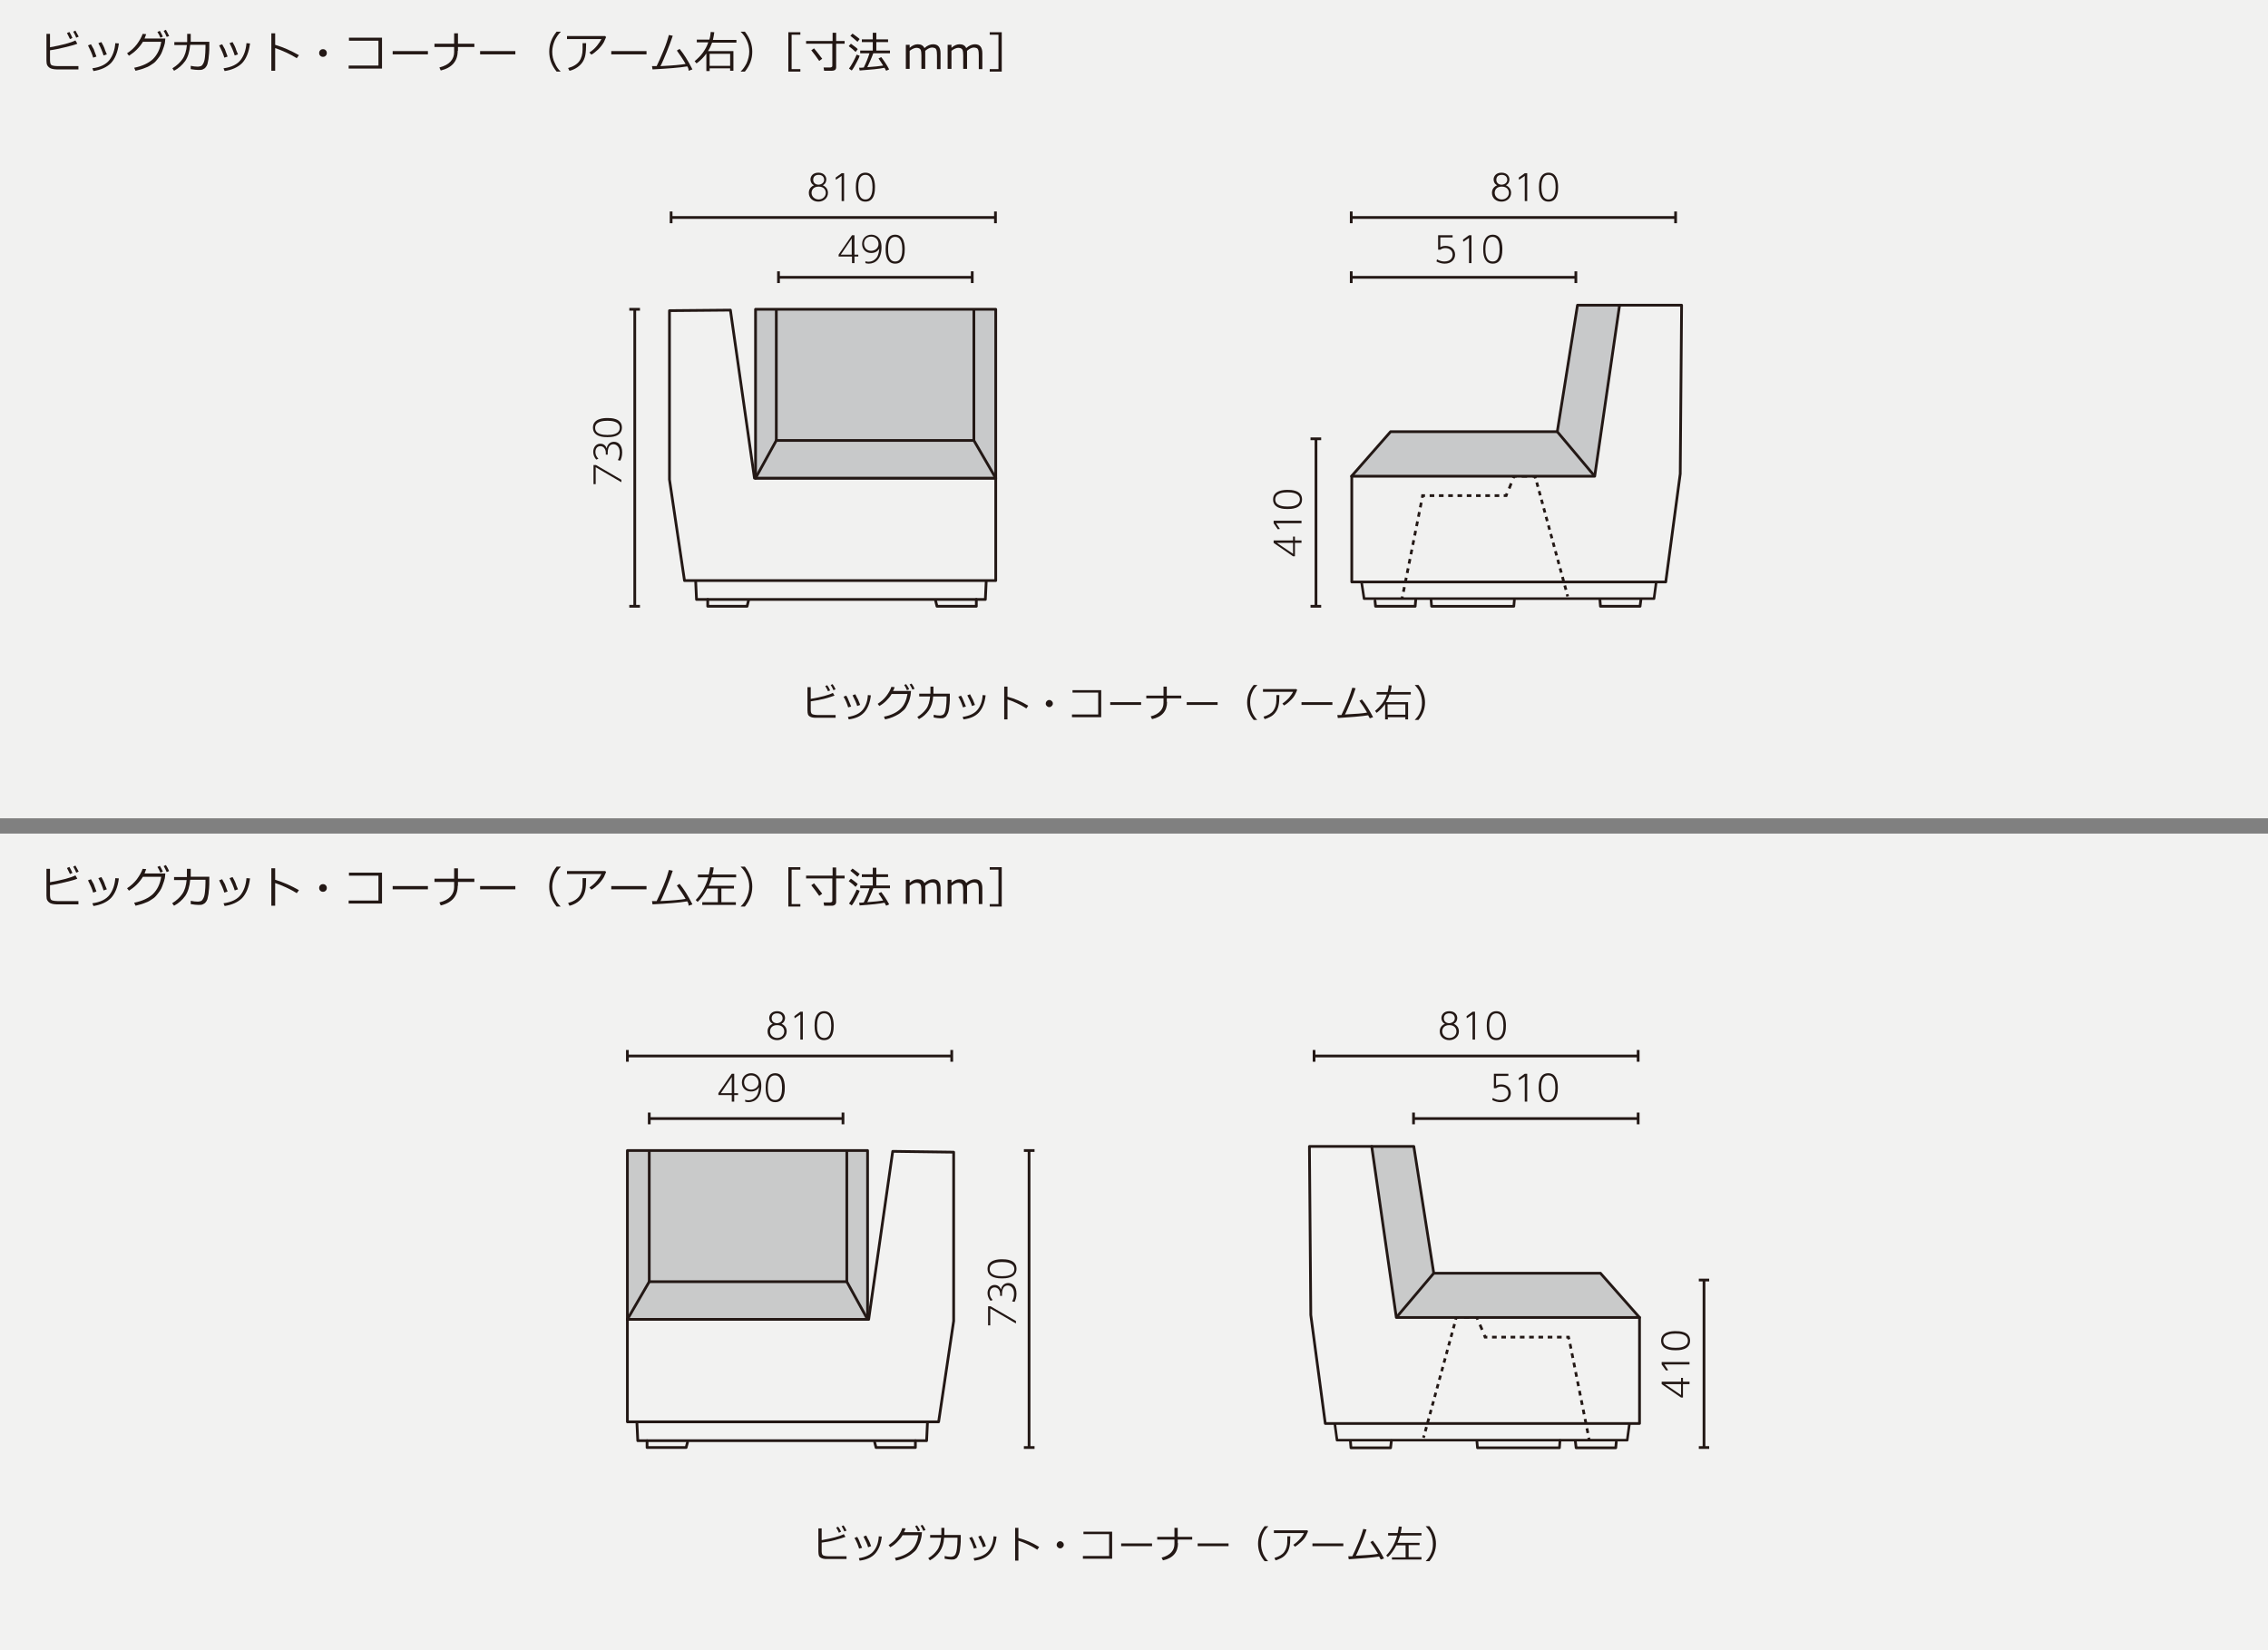 <?xml version="1.0" encoding="utf-8"?>
<!-- Generator: Adobe Illustrator 24.3.0, SVG Export Plug-In . SVG Version: 6.00 Build 0)  -->
<svg version="1.1" id="レイヤー_1" xmlns="http://www.w3.org/2000/svg" xmlns:xlink="http://www.w3.org/1999/xlink" x="0px"
	 y="0px" viewBox="0 0 830 604" style="enable-background:new 0 0 830 604;" xml:space="preserve">
<rect x="0" y="0" width="830" height="604" fill="#808080" stroke="none"/>
<style type="text/css">
	.st0{fill:#F1F1F0;}
	.st1{fill:#231815;}
	.st2{fill:#221613;}
	.st3{fill:none;stroke:#231815;}
	.st4{fill:none;stroke:#231815;stroke-linecap:round;stroke-linejoin:round;stroke-miterlimit:10;}
	.st5{fill:#C8C9CA;}
	.st6{fill:none;stroke:#231815;stroke-width:0.936;stroke-linecap:round;stroke-linejoin:round;stroke-miterlimit:10;}
	.st7{fill:none;stroke:#231815;stroke-width:0.97;stroke-linecap:round;stroke-linejoin:round;stroke-miterlimit:10;}
	.st8{fill:none;stroke:#231815;stroke-miterlimit:10;}
	.st9{fill:none;stroke:#231815;stroke-miterlimit:10;stroke-dasharray:1.751,1.751;}
	.st10{fill:none;stroke:#231815;stroke-miterlimit:10;stroke-dasharray:1.698,1.698;}
	.st11{fill:none;stroke:#231815;stroke-miterlimit:10;stroke-dasharray:2.019,2.019;}
	.st12{fill:none;stroke:#231815;stroke-miterlimit:10;stroke-dasharray:1.965,1.965;}
	.st13{fill:none;stroke:#231815;stroke-miterlimit:10;stroke-dasharray:1.628,1.628;}
	.st14{fill:#C8C9CA;stroke:#231815;stroke-linecap:round;stroke-linejoin:round;stroke-miterlimit:10;}
	.st15{fill:#F2F2F1;}
	.st16{fill:#C9CACA;}
	.st17{fill:#C9CACA;stroke:#231815;stroke-linecap:round;stroke-linejoin:round;stroke-miterlimit:10;}
</style>
<g>
	<rect x="-1" y="-0.5" class="st0" width="832" height="300"/>
	<g>
		<g>
			<path class="st1" d="M28.7,25.4h-8c-0.6,0-1.1-0.1-1.6-0.2s-0.8-0.3-1.1-0.5c-0.3-0.2-0.5-0.5-0.7-0.8C17.1,23.5,17,23,17,22.2
				v-9.8h1.3v4.9c4.4-0.8,7.5-1.6,9.3-2.5l0.7,1.2c-0.9,0.4-2.4,0.8-4.5,1.3c-2.1,0.5-3.9,0.9-5.5,1.1v3.7c0,0.6,0.1,1,0.2,1.3
				c0.1,0.3,0.4,0.5,0.8,0.6c0.4,0.1,1,0.2,1.7,0.2h7.7V25.4z M26.5,13.9l-0.9,0.4c-0.4-0.9-0.8-1.6-1.1-2.2l0.9-0.4
				C25.8,12.4,26.2,13.1,26.5,13.9z M28.8,13.4l-0.9,0.4c-0.3-0.8-0.7-1.5-1.1-2.2l0.8-0.4C28,11.9,28.4,12.6,28.8,13.4z"/>
			<path class="st1" d="M35.3,20.7l-1.2,0.4c-0.4-1.4-1.1-2.9-1.9-4.5l1.1-0.4c0.4,0.8,0.8,1.4,1,1.8C34.4,18.4,34.8,19.3,35.3,20.7
				z M43.5,15.9c-0.4,3.2-1.4,5.6-2.9,7.2c-1.5,1.5-3.7,2.5-6.4,2.9l-0.4-1c3-0.4,5.1-1.5,6.3-3.1c1.2-1.6,1.9-3.6,2.1-6.1
				L43.5,15.9z M39.1,19.9l-1.2,0.4c-0.4-1.3-1-2.8-1.9-4.5l1.1-0.4c0.6,1.1,1,1.8,1.1,2.2C38.3,18,38.6,18.8,39.1,19.9z"/>
			<path class="st1" d="M53.5,12.5c-0.2,0.5-0.4,1-0.6,1.6h7.6l-0.1,1.1c0,0.3-0.1,0.9-0.4,1.8c-0.2,0.6-0.4,1.2-0.6,1.7
				c-0.2,0.6-0.5,1.2-0.9,1.8c-0.4,0.6-0.9,1.2-1.4,1.8c-0.5,0.6-1.2,1.1-1.9,1.5c-0.7,0.5-1.6,0.9-2.5,1.2c-1,0.4-2,0.6-3.1,0.9
				l-0.5-1.1c3-0.6,5.3-1.7,6.9-3.2c1.6-1.6,2.6-3.7,3-6.3h-6.7c-0.6,1-1.4,2-2.3,2.9c-0.9,0.9-1.9,1.6-2.8,2.2l-0.7-0.9
				c1.4-0.9,2.6-2,3.6-3.3c1-1.4,1.7-2.6,2.1-3.8L53.5,12.5z M59.6,13.4l-0.9,0.4c-0.3-0.8-0.7-1.5-1.1-2.1l0.9-0.4
				C58.9,12,59.3,12.7,59.6,13.4z M61.9,13.2L61,13.5c-0.3-0.8-0.7-1.5-1.1-2.2l0.8-0.4C61.1,11.6,61.5,12.3,61.9,13.2z"/>
			<path class="st1" d="M69.8,12.3v3h6.8v0.6c0,1.8,0,3-0.1,3.7c-0.1,0.6-0.1,1.3-0.2,2c-0.1,0.7-0.3,1.3-0.4,1.9
				c-0.2,0.5-0.4,0.9-0.7,1.2c-0.2,0.3-0.6,0.5-1,0.7c-0.4,0.2-0.9,0.2-1.6,0.2c-0.7,0-1.7-0.1-2.8-0.3l0-1.2
				c0.9,0.2,1.8,0.3,2.6,0.3c0.4,0,0.7-0.1,1.1-0.2c0.3-0.1,0.6-0.4,0.9-1c0.3-0.5,0.5-1.3,0.6-2.3c0.1-1,0.2-2.2,0.2-3.5l0-1h-5.6
				c-0.2,2.4-0.8,4.4-1.8,5.9c-1.1,1.5-2.4,2.7-4.1,3.6L63.1,25c1.6-1,2.8-2.1,3.7-3.4c0.9-1.3,1.4-3,1.6-5.1h-4.6v-1.1h4.7v-3H69.8
				z"/>
			<path class="st1" d="M83.3,20.7l-1.2,0.4c-0.4-1.4-1.1-2.9-1.9-4.5l1.1-0.4c0.4,0.8,0.8,1.4,1,1.8C82.4,18.4,82.8,19.3,83.3,20.7
				z M91.5,15.9c-0.4,3.2-1.4,5.6-2.9,7.2c-1.5,1.5-3.7,2.5-6.4,2.9l-0.4-1c3-0.4,5.1-1.5,6.3-3.1c1.2-1.6,1.9-3.6,2.1-6.1
				L91.5,15.9z M87.1,19.9l-1.2,0.4c-0.4-1.3-1-2.8-1.9-4.5l1.1-0.4c0.6,1.1,1,1.8,1.1,2.2C86.3,18,86.6,18.8,87.1,19.9z"/>
			<path class="st1" d="M109.4,20.2l-0.8,1.1c-1.1-0.7-2.4-1.4-3.9-2.1c-1.5-0.7-2.8-1.2-4-1.6v8.3h-1.4V12.2h1.4v4.2
				C103.7,17.3,106.6,18.6,109.4,20.2z"/>
			<path class="st1" d="M116.8,19.4c0-0.4,0.1-0.7,0.4-1s0.6-0.4,1-0.4c0.4,0,0.7,0.1,1,0.4s0.4,0.6,0.4,1c0,0.4-0.1,0.7-0.4,1
				s-0.6,0.4-1,0.4c-0.4,0-0.7-0.1-1-0.4S116.8,19.8,116.8,19.4z"/>
			<path class="st1" d="M139.9,25.1h-12.3V24h10.9v-9.1h-10.8v-1.1h12.1V25.1z"/>
			<path class="st1" d="M156.6,19.9h-12.9v-1.2h12.9V19.9z"/>
			<path class="st1" d="M167.5,18.6c0,3.8-2.1,6.2-6.2,7.2l-0.5-1.1c1.9-0.5,3.2-1.2,4.1-2.2c0.9-1,1.3-2.2,1.3-3.4v-1.9h-7.2v-1.2
				h7.2v-3.8h1.4v3.8h6v1.2h-6V18.6z"/>
			<path class="st1" d="M188.6,19.9h-12.9v-1.2h12.9V19.9z"/>
			<path class="st1" d="M205.2,26.2h-1.5c-1.8-2.2-2.7-4.6-2.7-7.3c0-2.7,0.9-5.1,2.7-7.3h1.5v0.1c-0.9,0.8-1.5,1.8-2.1,2.9
				c-0.6,1.4-1,2.8-1,4.3c0,1.5,0.3,3,1,4.3C203.6,24.4,204.3,25.4,205.2,26.2L205.2,26.2z"/>
			<path class="st1" d="M221.8,13.6c-0.1,0.3-0.4,0.9-0.8,1.8c-0.5,0.9-1.2,1.8-2.1,2.7c-1,0.9-1.8,1.6-2.5,1.9l-0.7-0.8
				c1.1-0.7,2-1.5,2.8-2.5c0.8-1,1.3-1.8,1.6-2.4h-12.6v-1.1h14L221.8,13.6z M214.5,15.8c0,1.9-0.1,3.3-0.3,4.4
				c-0.2,1-0.6,2-1.2,2.8c-0.6,0.8-1.4,1.5-2.3,2c-0.9,0.5-1.7,0.8-2.3,0.9l-0.5-1c1.9-0.5,3.3-1.4,4.1-2.5c0.8-1.1,1.2-2.6,1.2-4.4
				l0-2.2H214.5z"/>
			<path class="st1" d="M236.6,19.9h-12.9v-1.2h12.9V19.9z"/>
			<path class="st1" d="M251.5,24.3c-3,0.5-7.2,0.8-12.7,1.1l-0.2-1.2c0.5,0,1,0,1.7,0c0.7-1.4,1.5-3.2,2.5-5.6s1.6-4.3,2-5.8
				l1.4,0.3c-0.6,1.8-1.3,3.7-2.2,5.9c-0.9,2.1-1.6,3.9-2.3,5.2c4.5-0.2,7.6-0.5,9.2-0.8c-0.9-1.6-2-3.2-3.2-4.9l1-0.6
				c1.5,1.8,3.1,4.3,4.7,7.5l-1.4,0.5C252,25.2,251.8,24.7,251.5,24.3z"/>
			<path class="st1" d="M267.2,25h-7.5V26h-1.2v-6.4c-1,1.4-2.2,2.6-3.6,3.6l-0.7-0.8c1.2-1,2.2-2,3-3.1c0.8-1.1,1.5-2.3,2-3.8H255
				v-1h4.6c0.3-0.9,0.4-1.8,0.5-2.8l1.3,0.1c-0.1,0.9-0.3,1.9-0.5,2.8h8.6v1h-8.9c-0.4,1.1-0.9,2.2-1.5,3.1h9.3v7.2h-1.2V25z
				 M259.7,24.1h7.5v-4.4h-7.5V24.1z"/>
			<path class="st1" d="M275.3,18.9c0,2.7-0.9,5.1-2.7,7.3h-1.5v-0.1c0.9-0.8,1.5-1.8,2.1-2.9c0.6-1.4,1-2.8,1-4.3
				c0-1.5-0.3-2.9-1-4.3c-0.5-1.1-1.2-2.1-2.1-2.9v-0.1h1.5C274.4,13.9,275.3,16.3,275.3,18.9z"/>
			<path class="st2" d="M288.5,26.2V11.8h4.4v0.9h-3.2v12.6h3.2v0.9H288.5z"/>
			<path class="st2" d="M304.4,25.9h-2.8l-0.2-1.2h2.4c0.2,0,0.5-0.1,0.6-0.2c0.2-0.1,0.2-0.3,0.2-0.5V16H295v-1h9.7v-3h1.3v3h3.1v1
				H306v8.6c0,0.4-0.1,0.7-0.4,1C305.2,25.8,304.9,25.9,304.4,25.9z M299.8,22.3c-1-1.4-1.9-2.7-2.9-3.9l1-0.7
				c0.5,0.6,1.5,1.8,3,3.8L299.8,22.3z"/>
			<path class="st2" d="M313.1,19c-0.7-0.7-1.5-1.4-2.5-2.1l0.8-0.9c1.2,0.9,2.1,1.5,2.5,2L313.1,19z M311.7,25.8l-1-0.7
				c0.4-0.5,0.9-1.3,1.5-2.4c0.6-1.1,1-2,1.3-2.7l1.1,0.4c-0.2,0.7-0.6,1.5-1.2,2.6C312.8,24.1,312.3,25.1,311.7,25.8z M313.8,15.3
				c-1-0.9-1.8-1.6-2.6-2.2l0.8-0.8c1.2,0.9,2.1,1.5,2.6,2L313.8,15.3z M314.6,25.8l-0.2-1c0.5,0,1.1,0,1.7-0.1
				c0.8-1.6,1.5-3.3,2.1-5.2h-3.4v-1h4.6v-3.1h-4v-1h4V12h1.3v2.4h4.3v1h-4.3v3.1h5v1h-6.1c-0.7,1.9-1.5,3.6-2.2,5.1
				c2.7-0.2,4.6-0.4,5.8-0.6c-0.6-1-1.2-1.9-1.7-2.6l1-0.5c1,1.3,2,2.8,2.9,4.5l-1.1,0.5c-0.2-0.3-0.4-0.7-0.6-1.1
				C321.8,25.2,318.8,25.5,314.6,25.8z"/>
			<path class="st2" d="M342.9,25.1v-4.9c0-1-0.1-1.6-0.2-1.9s-0.3-0.6-0.6-0.7s-0.6-0.2-1-0.2c-0.7,0-1.6,0.4-2.5,1.2
				c0,0.3,0,0.6,0,1v5.6h-1.4v-4.9c0-1-0.1-1.6-0.2-1.9c-0.1-0.3-0.3-0.5-0.6-0.7c-0.3-0.1-0.6-0.2-1-0.2c-0.7,0-1.6,0.4-2.5,1.1
				v6.6h-1.4v-8.8h1.4v1.1c1-0.9,2-1.3,3-1.3c1.2,0,2,0.5,2.4,1.4c1.1-1,2.2-1.4,3.2-1.4c1.8,0,2.7,1.1,2.7,3.3v5.8H342.9z"/>
			<path class="st2" d="M358.2,25.1v-4.9c0-1-0.1-1.6-0.2-1.9s-0.3-0.6-0.6-0.7s-0.6-0.2-1-0.2c-0.7,0-1.6,0.4-2.5,1.2
				c0,0.3,0,0.6,0,1v5.6h-1.4v-4.9c0-1-0.1-1.6-0.2-1.9c-0.1-0.3-0.3-0.5-0.6-0.7c-0.3-0.1-0.6-0.2-1-0.2c-0.7,0-1.6,0.4-2.5,1.1
				v6.6h-1.4v-8.8h1.4v1.1c1-0.9,2-1.3,3-1.3c1.2,0,2,0.5,2.4,1.4c1.1-1,2.2-1.4,3.2-1.4c1.8,0,2.7,1.1,2.7,3.3v5.8H358.2z"/>
			<path class="st2" d="M366.5,26.2h-4.3v-0.9h3.2V12.7h-3.2v-0.9h4.4V26.2z"/>
		</g>
	</g>
	<g>
		<line class="st3" x1="483.5" y1="160.6" x2="479.6" y2="160.6"/>
		<line class="st3" x1="483.5" y1="221.9" x2="479.6" y2="221.9"/>
		<line class="st3" x1="481.6" y1="160.6" x2="481.6" y2="221.8"/>
	</g>
	<g>
		<line class="st3" x1="234.2" y1="113.2" x2="230.3" y2="113.2"/>
		<line class="st3" x1="234.2" y1="221.9" x2="230.3" y2="221.9"/>
		<line class="st3" x1="232.3" y1="113.1" x2="232.3" y2="221.6"/>
	</g>
	<g>
		<g>
			<path class="st1" d="M305.7,262.7h-7c-0.5,0-1,0-1.4-0.1s-0.7-0.2-1-0.4s-0.5-0.4-0.6-0.7s-0.2-0.8-0.2-1.5v-8.5h1.2v4.3
				c3.9-0.7,6.6-1.4,8.1-2.2l0.6,1c-0.8,0.3-2.1,0.7-3.9,1.2c-1.8,0.4-3.4,0.7-4.8,0.9v3.2c0,0.5,0.1,0.9,0.2,1.1s0.3,0.4,0.7,0.5
				s0.9,0.2,1.5,0.2h6.7V262.7z M303.8,252.7l-0.8,0.3c-0.3-0.8-0.7-1.4-1-1.9l0.7-0.3C303.2,251.4,303.5,252,303.8,252.7z
				 M305.8,252.3l-0.8,0.3c-0.3-0.7-0.6-1.3-1-1.9l0.7-0.3C305.1,251,305.5,251.6,305.8,252.3z"/>
			<path class="st1" d="M311.5,258.6l-1.1,0.3c-0.4-1.3-0.9-2.6-1.7-3.9l1-0.4c0.4,0.7,0.7,1.2,0.8,1.6
				C310.7,256.6,311,257.4,311.5,258.6z M318.7,254.5c-0.3,2.8-1.2,4.9-2.5,6.3s-3.2,2.2-5.6,2.5l-0.3-0.9c2.6-0.4,4.4-1.3,5.5-2.7
				s1.7-3.2,1.8-5.3L318.7,254.5z M314.8,258l-1.1,0.4c-0.3-1.1-0.9-2.4-1.7-3.9l1-0.4c0.5,1,0.8,1.6,1,1.9
				C314.1,256.3,314.4,257,314.8,258z"/>
			<path class="st1" d="M327.4,251.5c-0.1,0.4-0.3,0.9-0.6,1.4h6.6l-0.1,1c0,0.3-0.1,0.8-0.3,1.6c-0.1,0.5-0.3,1-0.5,1.5
				s-0.5,1-0.8,1.6s-0.7,1.1-1.2,1.5s-1,0.9-1.7,1.3s-1.4,0.8-2.2,1.1s-1.7,0.6-2.7,0.8l-0.4-1c2.6-0.5,4.6-1.5,6-2.8
				s2.2-3.2,2.6-5.5h-5.8c-0.5,0.9-1.2,1.7-2,2.5c-0.8,0.8-1.6,1.4-2.5,1.9l-0.6-0.8c1.2-0.8,2.3-1.7,3.2-2.9s1.5-2.3,1.8-3.3
				L327.4,251.5z M332.7,252.3l-0.8,0.3c-0.3-0.7-0.6-1.3-1-1.9l0.7-0.3C332.1,251.1,332.5,251.7,332.7,252.3z M334.7,252.1
				l-0.8,0.3c-0.3-0.7-0.6-1.3-1-1.9l0.7-0.3C334,250.7,334.4,251.4,334.7,252.1z"/>
			<path class="st1" d="M341.6,251.3v2.6h6v0.5c0,1.6,0,2.7-0.1,3.2s-0.1,1.2-0.2,1.8s-0.2,1.2-0.4,1.6s-0.4,0.8-0.6,1.1
				s-0.5,0.4-0.8,0.6s-0.8,0.2-1.4,0.2c-0.6,0-1.4-0.1-2.4-0.3l0-1c0.8,0.2,1.6,0.3,2.3,0.3c0.3,0,0.6-0.1,0.9-0.2s0.6-0.4,0.8-0.8
				s0.4-1.1,0.5-2s0.2-1.9,0.2-3.1l0-0.9h-4.9c-0.1,2.1-0.7,3.8-1.6,5.1s-2.1,2.4-3.6,3.2l-0.6-0.8c1.4-0.8,2.5-1.9,3.3-3
				s1.2-2.7,1.4-4.5h-4v-1h4.1v-2.6H341.6z"/>
			<path class="st1" d="M353.5,258.6l-1.1,0.3c-0.4-1.3-0.9-2.6-1.7-3.9l1-0.4c0.4,0.7,0.7,1.2,0.8,1.6
				C352.7,256.6,353,257.4,353.5,258.6z M360.7,254.5c-0.3,2.8-1.2,4.9-2.5,6.3s-3.2,2.2-5.6,2.5l-0.3-0.9c2.6-0.4,4.4-1.3,5.5-2.7
				s1.7-3.2,1.8-5.3L360.7,254.5z M356.8,258l-1.1,0.4c-0.3-1.1-0.9-2.4-1.7-3.9l1-0.4c0.5,1,0.8,1.6,1,1.9
				C356.1,256.3,356.4,257,356.8,258z"/>
			<path class="st1" d="M376.3,258.3l-0.7,1c-0.9-0.6-2.1-1.3-3.4-1.9s-2.5-1.1-3.5-1.4v7.3h-1.2v-12h1.2v3.7
				C371.4,255.7,373.9,256.8,376.3,258.3z"/>
			<path class="st1" d="M382.7,257.5c0-0.3,0.1-0.6,0.4-0.9s0.5-0.4,0.9-0.4s0.6,0.1,0.9,0.4s0.4,0.5,0.4,0.9s-0.1,0.6-0.4,0.9
				s-0.5,0.4-0.9,0.4s-0.6-0.1-0.9-0.4S382.7,257.9,382.7,257.5z"/>
			<path class="st1" d="M403,262.5h-10.7v-1h9.6v-8h-9.4v-0.9H403V262.5z"/>
			<path class="st1" d="M417.6,258h-11.3v-1h11.3V258z"/>
			<path class="st1" d="M427.1,256.9c0,3.3-1.8,5.5-5.5,6.3l-0.5-1c1.6-0.4,2.8-1.1,3.6-2s1.1-1.9,1.1-3v-1.6h-6.3v-1h6.3v-3.3h1.2
				v3.3h5.3v1h-5.3V256.9z"/>
			<path class="st1" d="M445.6,258h-11.3v-1h11.3V258z"/>
			<path class="st1" d="M460.1,263.5h-1.3c-1.6-1.9-2.4-4-2.4-6.4c0-2.3,0.8-4.4,2.4-6.4h1.3v0.1c-0.7,0.7-1.4,1.5-1.8,2.5
				c-0.6,1.2-0.8,2.4-0.8,3.8c0,1.3,0.3,2.6,0.8,3.8C458.8,261.9,459.4,262.8,460.1,263.5L460.1,263.5z"/>
			<path class="st1" d="M474.7,252.5c-0.1,0.3-0.3,0.8-0.7,1.6s-1,1.6-1.9,2.4c-0.8,0.8-1.6,1.4-2.2,1.7l-0.6-0.7
				c0.9-0.6,1.7-1.3,2.5-2.2c0.7-0.9,1.2-1.6,1.4-2.1h-11v-1h12.2L474.7,252.5z M468.2,254.4c0,1.6-0.1,2.9-0.3,3.8
				s-0.5,1.7-1.1,2.5s-1.2,1.3-2,1.7s-1.5,0.7-2,0.8l-0.4-0.9c1.7-0.5,2.9-1.2,3.6-2.2s1.1-2.3,1.1-3.8l0-1.9H468.2z"/>
			<path class="st1" d="M487.6,258h-11.3v-1h11.3V258z"/>
			<path class="st1" d="M500.7,261.8c-2.6,0.4-6.3,0.7-11.1,1l-0.2-1.1c0.4,0,0.9,0,1.5,0c0.6-1.2,1.3-2.8,2.2-4.9
				c0.8-2,1.4-3.7,1.8-5.1l1.2,0.2c-0.5,1.5-1.1,3.3-1.9,5.1c-0.8,1.9-1.4,3.4-2,4.5c4-0.2,6.7-0.4,8.1-0.7
				c-0.8-1.4-1.7-2.8-2.8-4.3l0.9-0.5c1.3,1.6,2.7,3.8,4.1,6.5l-1.2,0.4C501.1,262.6,500.9,262.2,500.7,261.8z"/>
			<path class="st1" d="M514.4,262.5h-6.5v0.8h-1v-5.6c-0.9,1.2-1.9,2.3-3.1,3.2l-0.6-0.7c1.1-0.9,1.9-1.8,2.6-2.7s1.3-2,1.7-3.3
				h-3.7v-0.9h4c0.2-0.8,0.4-1.6,0.4-2.5l1.1,0.1c-0.1,0.8-0.2,1.6-0.5,2.4h7.5v0.9h-7.8c-0.3,1-0.8,1.9-1.3,2.8h8.1v6.3h-1V262.5z
				 M507.8,261.6h6.5v-3.8h-6.5V261.6z"/>
			<path class="st1" d="M521.5,257.1c0,2.3-0.8,4.5-2.4,6.4h-1.3v-0.1c0.7-0.7,1.4-1.5,1.8-2.5c0.6-1.2,0.8-2.4,0.8-3.8
				c0-1.3-0.3-2.6-0.8-3.8c-0.5-1-1.1-1.8-1.8-2.5v-0.1h1.3C520.7,252.7,521.5,254.8,521.5,257.1z"/>
		</g>
	</g>
	<g>
		<g>
			<path class="st1" d="M217.2,170.2h0.9l9.3,5.4v0.9L218,171v6.2h-0.8V170.2z"/>
			<path class="st1" d="M226.1,168.4c0.5-0.8,0.7-1.8,0.7-2.8c0-2.2-1.3-3-2.3-3c-0.7,0-2.1,0.3-2.1,3.1v0.7h-0.7v-0.7
				c0-1.2-0.7-2.4-2-2.4c-1.3,0-1.8,1.1-1.8,2.1c0,1.4,0.8,2.2,1.1,2.5l-0.8,0.3c-0.7-0.8-1.1-1.8-1.1-2.8c0-1.5,0.9-3,2.6-3
				c0.6,0,1.8,0.2,2.3,1.7c0.4-1.9,1.7-2.4,2.7-2.4c1.4,0,3,1,3,3.9c0,1.4-0.4,2.4-0.7,3L226.1,168.4z"/>
			<path class="st1" d="M222.3,160c-1.1,0-5.3,0-5.3-3.5c0-3.4,4.1-3.5,5.3-3.5c1.2,0,5.3,0,5.3,3.5C227.6,160,223.4,160,222.3,160z
				 M222.3,154c-1.5,0-4.5,0.2-4.5,2.6c0,2.4,3,2.6,4.5,2.6c1.5,0,4.5-0.2,4.5-2.6C226.8,154.2,223.8,154,222.3,154z"/>
		</g>
	</g>
	<g>
		<g>
			<path class="st1" d="M476.3,198.7h-2.4v4.9h-0.7l-7.1-4.9v-0.9h7.1v-1.4h0.7v1.4h2.4V198.7z M473.2,202.7v-4h-5.9L473.2,202.7z"
				/>
			<path class="st1" d="M466.1,191.5v-0.9h10.2v0.9H467l1.4,2.1l-0.8,0.1L466.1,191.5z"/>
			<path class="st1" d="M471.2,186.3c-1.1,0-5.3,0-5.3-3.5c0-3.4,4.1-3.5,5.3-3.5c1.2,0,5.3,0,5.3,3.5
				C476.5,186.3,472.3,186.3,471.2,186.3z M471.2,180.2c-1.5,0-4.5,0.2-4.5,2.6c0,2.4,3,2.6,4.5,2.6c1.5,0,4.5-0.2,4.5-2.6
				C475.7,180.4,472.7,180.2,471.2,180.2z"/>
		</g>
	</g>
	<g>
		<g>
			<path class="st1" d="M531.6,86.9h-4.5v3.6c0.3-0.2,0.9-0.5,1.9-0.5c2.1,0,3.5,1.3,3.5,3.2c0,1.8-1.4,3.3-3.8,3.3
				c-1,0-2.1-0.3-3-0.8l0.2-0.8c1.2,0.8,2.4,0.8,2.7,0.8c2.1,0,3-1.2,3-2.5c0-1.5-1.1-2.4-2.7-2.4c-0.7,0-1.3,0.2-1.8,0.6h-0.8v-5.3
				h5.3V86.9z"/>
			<path class="st1" d="M537.6,86.1h0.9v10.2h-0.9v-9.2l-2.1,1.4l-0.1-0.8L537.6,86.1z"/>
			<path class="st1" d="M542.8,91.2c0-1.1,0-5.3,3.5-5.3c3.4,0,3.5,4.1,3.5,5.3c0,1.2,0,5.3-3.5,5.3
				C542.8,96.5,542.8,92.3,542.8,91.2z M548.8,91.2c0-1.5-0.2-4.5-2.6-4.5c-2.4,0-2.6,3-2.6,4.5c0,1.5,0.2,4.5,2.6,4.5
				C548.6,95.8,548.8,92.8,548.8,91.2z"/>
		</g>
	</g>
	<g>
		<g>
			<g>
				<path class="st1" d="M311.8,96.3v-2.4h-4.9v-0.7l4.9-7.1h0.9v7.1h1.4v0.7h-1.4v2.4H311.8z M307.7,93.2h4v-5.9L307.7,93.2z"/>
				<path class="st1" d="M316.6,95.6c0.4,0.1,0.7,0.2,1.2,0.2c1.8,0,2.7-1.1,3.1-1.6c0.7-1.1,0.8-2.5,0.9-3.2
					c-0.9,1.5-2.4,1.6-3,1.6c-2,0-3.3-1.4-3.3-3.3c0-2,1.4-3.4,3.4-3.4c1.5,0,3.7,0.9,3.7,4.6c0,4.1-2.1,6-4.7,6
					c-0.5,0-0.8-0.1-1.2-0.2V95.6z M318.8,91.8c1.3,0,2.7-0.9,2.7-2.5c0-1.3-0.9-2.7-2.7-2.7c-1.7,0-2.6,1.2-2.6,2.6
					C316.3,91.2,317.7,91.8,318.8,91.8z"/>
				<path class="st1" d="M324.1,91.2c0-1.1,0-5.3,3.5-5.3c3.4,0,3.5,4.1,3.5,5.3c0,1.2,0,5.3-3.5,5.3
					C324.1,96.5,324.1,92.3,324.1,91.2z M330.2,91.2c0-1.5-0.2-4.5-2.6-4.5c-2.4,0-2.6,3-2.6,4.5c0,1.5,0.2,4.5,2.6,4.5
					C330,95.7,330.2,92.8,330.2,91.2z"/>
			</g>
		</g>
		<g>
			<line class="st3" x1="284.9" y1="99.3" x2="284.9" y2="103.6"/>
			<line class="st3" x1="355.8" y1="99.3" x2="355.8" y2="103.6"/>
			<line class="st3" x1="284.9" y1="101.5" x2="355.6" y2="101.5"/>
		</g>
	</g>
	<g>
		<line class="st3" x1="494.5" y1="99.3" x2="494.5" y2="103.6"/>
		<line class="st3" x1="576.7" y1="99.3" x2="576.7" y2="103.6"/>
		<line class="st3" x1="494.4" y1="101.5" x2="576.4" y2="101.5"/>
	</g>
	<g>
		<g>
			<g>
				<path class="st1" d="M553,70.6c0,1.9-1.6,3.2-3.5,3.2c-1.9,0-3.5-1.2-3.5-3.2c0-0.6,0.1-2,1.9-2.8c-0.9-0.4-1.3-1.3-1.3-2.1
					c0-1.1,0.8-2.5,2.9-2.5c2.1,0,2.9,1.4,2.9,2.5c0,0.8-0.4,1.7-1.3,2.1C552.4,68.4,553,69.4,553,70.6z M552.2,70.6
					c0-1-0.6-2.3-2.6-2.3s-2.6,1.3-2.6,2.3c0,1.3,1.1,2.4,2.6,2.4S552.2,71.9,552.2,70.6z M551.6,65.8c0-1-0.7-1.8-2-1.8
					c-1.4,0-2,0.8-2,1.8c0,1,0.7,1.8,2,1.8C550.9,67.5,551.6,66.7,551.6,65.8z"/>
				<path class="st1" d="M558,63.4h0.9v10.2H558v-9.2l-2.1,1.4l-0.1-0.8L558,63.4z"/>
				<path class="st1" d="M563.2,68.5c0-1.1,0-5.3,3.5-5.3c3.4,0,3.5,4.1,3.5,5.3c0,1.2,0,5.3-3.5,5.3
					C563.2,73.8,563.2,69.6,563.2,68.5z M569.3,68.5c0-1.5-0.2-4.5-2.6-4.5c-2.4,0-2.6,3-2.6,4.5c0,1.5,0.2,4.5,2.6,4.5
					C569.1,73,569.3,70,569.3,68.5z"/>
			</g>
		</g>
		<g>
			<line class="st3" x1="494.5" y1="77.4" x2="494.5" y2="81.7"/>
			<line class="st3" x1="613.2" y1="77.4" x2="613.2" y2="81.7"/>
			<line class="st3" x1="494.4" y1="79.6" x2="612.9" y2="79.6"/>
		</g>
	</g>
	<g>
		<g>
			<g>
				<path class="st1" d="M303,70.6c0,1.9-1.6,3.2-3.5,3.2c-1.9,0-3.5-1.2-3.5-3.2c0-0.6,0.1-2,1.9-2.8c-0.9-0.4-1.3-1.3-1.3-2.1
					c0-1.1,0.8-2.5,2.9-2.5c2.1,0,2.9,1.4,2.9,2.5c0,0.8-0.4,1.7-1.3,2.1C302.4,68.4,303,69.4,303,70.6z M302.2,70.6
					c0-1-0.6-2.3-2.6-2.3c-2,0-2.6,1.3-2.6,2.3c0,1.3,1.1,2.4,2.6,2.4C301.1,73,302.2,71.9,302.2,70.6z M301.6,65.8
					c0-1-0.7-1.8-2-1.8c-1.4,0-2,0.8-2,1.8c0,1,0.7,1.8,2,1.8C300.9,67.5,301.6,66.7,301.6,65.8z"/>
				<path class="st1" d="M308,63.4h0.9v10.2H308v-9.2l-2.1,1.4l-0.1-0.8L308,63.4z"/>
				<path class="st1" d="M313.2,68.5c0-1.1,0-5.3,3.5-5.3c3.4,0,3.5,4.1,3.5,5.3c0,1.2,0,5.3-3.5,5.3
					C313.2,73.8,313.2,69.6,313.2,68.5z M319.3,68.5c0-1.5-0.2-4.5-2.6-4.5c-2.4,0-2.6,3-2.6,4.5c0,1.5,0.2,4.5,2.6,4.5
					C319.1,73,319.3,70,319.3,68.5z"/>
			</g>
		</g>
		<g>
			<line class="st3" x1="245.6" y1="77.4" x2="245.6" y2="81.7"/>
			<line class="st3" x1="364.3" y1="77.4" x2="364.3" y2="81.7"/>
			<line class="st3" x1="245.6" y1="79.6" x2="364.1" y2="79.6"/>
		</g>
	</g>
	<polyline class="st0" points="254.6,213 254.9,219.4 360.6,219.4 360.9,213 	"/>
	<polyline class="st4" points="364.4,175 276.1,175 267.3,113.5 245,113.7 245,175.5 250.5,212.5 364.4,212.5 364.4,175.1 	"/>
	<polygon class="st5" points="276.5,175 276.5,113.2 320.1,113.2 364.4,113.2 364.4,175 	"/>
	<polyline class="st4" points="284.1,113.7 284.1,161.2 356.4,161.2 356.4,113.7 	"/>
	<polyline class="st4" points="357.3,219.4 357.3,221.9 342.9,221.9 342.4,219.9 	"/>
	<polyline class="st4" points="259,219.4 259,221.9 273.4,221.9 273.9,219.9 	"/>
	<line class="st4" x1="356.4" y1="161.2" x2="364.4" y2="175"/>
	<line class="st4" x1="284.1" y1="161.2" x2="276.5" y2="175"/>
	<polygon class="st4" points="276.5,175 276.5,113.2 320.1,113.2 364.4,113.2 364.4,175 	"/>
	<polyline class="st4" points="254.6,213 254.9,219.4 360.6,219.4 360.9,213 	"/>
	<polyline class="st6" points="498.3,213.2 499.2,219.1 605.3,219.1 606.1,213.2 	"/>
	<polyline class="st4" points="600.5,219.5 600.2,221.9 585.7,221.9 585.5,219.4 	"/>
	<polyline class="st4" points="518.1,219.5 517.9,221.9 503.4,221.9 503.2,219.9 	"/>
	<polyline class="st7" points="554.2,219.6 554,221.9 523.9,221.9 523.7,219.3 	"/>
	<line class="st8" x1="513.1" y1="219.1" x2="513.2" y2="218.3"/>
	<line class="st9" x1="513.6" y1="216.6" x2="520.3" y2="183.1"/>
	<polyline class="st8" points="520.5,182.2 520.6,181.4 521.5,181.4 	"/>
	<line class="st10" x1="523.2" y1="181.4" x2="549.5" y2="181.4"/>
	<polyline class="st8" points="550.3,181.4 551.2,181.4 551.5,180.6 	"/>
	<line class="st11" x1="552.3" y1="178.8" x2="553.4" y2="176"/>
	<polyline class="st8" points="553.8,175 554.1,174.3 555,174.3 	"/>
	<line class="st12" x1="556.9" y1="174.3" x2="559.9" y2="174.3"/>
	<polyline class="st8" points="560.9,174.3 561.7,174.3 561.9,175.1 	"/>
	<line class="st13" x1="562.4" y1="176.6" x2="573.3" y2="216.7"/>
	<line class="st8" x1="573.5" y1="217.5" x2="573.7" y2="218.3"/>
	<polygon class="st14" points="508.9,158 569.9,158 577.3,111.7 592.7,111.7 583.6,174.3 494.6,174.3 	"/>
	<polyline class="st4" points="592.7,111.7 615.4,111.7 614.9,173.4 609.6,213 494.7,213 494.7,174.3 	"/>
	<line class="st8" x1="569.9" y1="158" x2="583.6" y2="174.3"/>
</g>
<g>
	<rect x="-1" y="305.1" class="st15" width="832" height="300"/>
	<g>
		<g>
			<path class="st1" d="M28.7,331h-8c-0.6,0-1.1-0.1-1.6-0.2s-0.8-0.3-1.1-0.5c-0.3-0.2-0.5-0.5-0.7-0.8c-0.2-0.3-0.3-0.9-0.3-1.7
				V318h1.3v4.9c4.4-0.8,7.5-1.6,9.3-2.5l0.7,1.2c-0.9,0.4-2.4,0.8-4.5,1.3c-2.1,0.5-3.9,0.9-5.5,1.1v3.7c0,0.6,0.1,1,0.2,1.3
				c0.1,0.3,0.4,0.5,0.8,0.6c0.4,0.1,1,0.2,1.7,0.2h7.7V331z M26.5,319.5l-0.9,0.4c-0.4-0.9-0.8-1.6-1.1-2.2l0.9-0.4
				C25.8,318,26.2,318.7,26.5,319.5z M28.8,319l-0.9,0.4c-0.3-0.8-0.7-1.5-1.1-2.2l0.8-0.4C28,317.5,28.4,318.2,28.8,319z"/>
			<path class="st1" d="M35.3,326.3l-1.2,0.4c-0.4-1.4-1.1-2.9-1.9-4.5l1.1-0.4c0.4,0.8,0.8,1.4,1,1.8
				C34.4,324,34.8,324.9,35.3,326.3z M43.5,321.5c-0.4,3.2-1.4,5.6-2.9,7.2c-1.5,1.5-3.7,2.5-6.4,2.9l-0.4-1c3-0.4,5.1-1.5,6.3-3.1
				c1.2-1.6,1.9-3.6,2.1-6.1L43.5,321.5z M39.1,325.5l-1.2,0.4c-0.4-1.3-1-2.8-1.9-4.5l1.1-0.4c0.6,1.1,1,1.8,1.1,2.2
				C38.3,323.6,38.6,324.4,39.1,325.5z"/>
			<path class="st1" d="M53.5,318.1c-0.2,0.5-0.4,1-0.6,1.6h7.6l-0.1,1.1c0,0.3-0.1,0.9-0.4,1.8c-0.2,0.6-0.4,1.2-0.6,1.7
				c-0.2,0.6-0.5,1.2-0.9,1.8c-0.4,0.6-0.9,1.2-1.4,1.8c-0.5,0.6-1.2,1.1-1.9,1.5c-0.7,0.5-1.6,0.9-2.5,1.2c-1,0.4-2,0.6-3.1,0.9
				l-0.5-1.1c3-0.6,5.3-1.7,6.9-3.2c1.6-1.6,2.6-3.7,3-6.3h-6.7c-0.6,1-1.4,2-2.3,2.9c-0.9,0.9-1.9,1.6-2.8,2.2l-0.7-0.9
				c1.4-0.9,2.6-2,3.6-3.3c1-1.4,1.7-2.6,2.1-3.8L53.5,318.1z M59.6,319l-0.9,0.4c-0.3-0.8-0.7-1.5-1.1-2.1l0.9-0.4
				C58.9,317.6,59.3,318.3,59.6,319z M61.9,318.8l-0.9,0.4c-0.3-0.8-0.7-1.5-1.1-2.2l0.8-0.4C61.1,317.2,61.5,317.9,61.9,318.8z"/>
			<path class="st1" d="M69.8,317.9v3h6.8v0.6c0,1.8,0,3-0.1,3.7c-0.1,0.6-0.1,1.3-0.2,2c-0.1,0.7-0.3,1.3-0.4,1.9
				c-0.2,0.5-0.4,0.9-0.7,1.2c-0.2,0.3-0.6,0.5-1,0.7c-0.4,0.2-0.9,0.2-1.6,0.2c-0.7,0-1.7-0.1-2.8-0.3l0-1.2
				c0.9,0.2,1.8,0.3,2.6,0.3c0.4,0,0.7-0.1,1.1-0.2c0.3-0.1,0.6-0.4,0.9-1c0.3-0.5,0.5-1.3,0.6-2.3c0.1-1,0.2-2.2,0.2-3.5l0-1h-5.6
				c-0.2,2.4-0.8,4.4-1.8,5.9c-1.1,1.5-2.4,2.7-4.1,3.6l-0.7-0.9c1.6-1,2.8-2.1,3.7-3.4c0.9-1.3,1.4-3,1.6-5.1h-4.6v-1.1h4.7v-3
				H69.8z"/>
			<path class="st1" d="M83.3,326.3l-1.2,0.4c-0.4-1.4-1.1-2.9-1.9-4.5l1.1-0.4c0.4,0.8,0.8,1.4,1,1.8
				C82.4,324,82.8,324.9,83.3,326.3z M91.5,321.5c-0.4,3.2-1.4,5.6-2.9,7.2c-1.5,1.5-3.7,2.5-6.4,2.9l-0.4-1c3-0.4,5.1-1.5,6.3-3.1
				c1.2-1.6,1.9-3.6,2.1-6.1L91.5,321.5z M87.1,325.5l-1.2,0.4c-0.4-1.3-1-2.8-1.9-4.5l1.1-0.4c0.6,1.1,1,1.8,1.1,2.2
				C86.3,323.6,86.6,324.4,87.1,325.5z"/>
			<path class="st1" d="M109.4,325.8l-0.8,1.1c-1.1-0.7-2.4-1.4-3.9-2.1c-1.5-0.7-2.8-1.2-4-1.6v8.3h-1.4v-13.7h1.4v4.2
				C103.7,322.9,106.6,324.2,109.4,325.8z"/>
			<path class="st1" d="M116.8,325c0-0.4,0.1-0.7,0.4-1s0.6-0.4,1-0.4c0.4,0,0.7,0.1,1,0.4s0.4,0.6,0.4,1c0,0.4-0.1,0.7-0.4,1
				s-0.6,0.4-1,0.4c-0.4,0-0.7-0.1-1-0.4S116.8,325.4,116.8,325z"/>
			<path class="st1" d="M139.9,330.7h-12.3v-1.1h10.9v-9.1h-10.8v-1.1h12.1V330.7z"/>
			<path class="st1" d="M156.6,325.5h-12.9v-1.2h12.9V325.5z"/>
			<path class="st1" d="M167.5,324.2c0,3.8-2.1,6.2-6.2,7.2l-0.5-1.1c1.9-0.5,3.2-1.2,4.1-2.2c0.9-1,1.3-2.2,1.3-3.4v-1.9h-7.2v-1.2
				h7.2v-3.8h1.4v3.8h6v1.2h-6V324.2z"/>
			<path class="st1" d="M188.6,325.5h-12.9v-1.2h12.9V325.5z"/>
			<path class="st1" d="M205.2,331.8h-1.5c-1.8-2.2-2.7-4.6-2.7-7.3c0-2.7,0.9-5.1,2.7-7.3h1.5v0.1c-0.9,0.8-1.5,1.8-2.1,2.9
				c-0.6,1.4-1,2.8-1,4.3c0,1.5,0.3,3,1,4.3C203.6,330,204.3,331,205.2,331.8L205.2,331.8z"/>
			<path class="st1" d="M221.8,319.2c-0.1,0.3-0.4,0.9-0.8,1.8c-0.5,0.9-1.2,1.8-2.1,2.7c-1,0.9-1.8,1.6-2.5,1.9l-0.7-0.8
				c1.1-0.7,2-1.5,2.8-2.5c0.8-1,1.3-1.8,1.6-2.4h-12.6v-1.1h14L221.8,319.2z M214.5,321.4c0,1.9-0.1,3.3-0.3,4.4
				c-0.2,1-0.6,2-1.2,2.8c-0.6,0.8-1.4,1.5-2.3,2c-0.9,0.5-1.7,0.8-2.3,0.9l-0.5-1c1.9-0.5,3.3-1.4,4.1-2.5c0.8-1.1,1.2-2.6,1.2-4.4
				l0-2.2H214.5z"/>
			<path class="st1" d="M236.6,325.5h-12.9v-1.2h12.9V325.5z"/>
			<path class="st1" d="M251.5,329.9c-3,0.5-7.2,0.8-12.7,1.1l-0.2-1.2c0.5,0,1,0,1.7,0c0.7-1.4,1.5-3.2,2.5-5.6s1.6-4.3,2-5.8
				l1.4,0.3c-0.6,1.8-1.3,3.7-2.2,5.9c-0.9,2.1-1.6,3.9-2.3,5.2c4.5-0.2,7.6-0.5,9.2-0.8c-0.9-1.6-2-3.2-3.2-4.9l1-0.6
				c1.5,1.8,3.1,4.3,4.7,7.5l-1.4,0.5C252,330.8,251.8,330.3,251.5,329.9z"/>
			<path class="st1" d="M257,331.2v-1h5.7v-5h-3.9c-1,2-2.2,3.7-3.5,4.9l-0.7-0.7c1.1-1.1,2.1-2.5,2.9-4c0.8-1.5,1.4-3,1.7-4.3h-3.8
				v-1h4c0.2-1,0.4-1.9,0.5-2.7l1.3,0.1c-0.1,1-0.3,1.9-0.5,2.6h8.7v1h-8.9c-0.3,1.1-0.7,2.1-1.1,3.1h9.2v1h-4.6v5h5.3v1H257z"/>
			<path class="st1" d="M275.3,324.5c0,2.7-0.9,5.1-2.7,7.3h-1.5v-0.1c0.9-0.8,1.5-1.8,2.1-2.9c0.6-1.4,1-2.8,1-4.3
				c0-1.5-0.3-2.9-1-4.3c-0.5-1.1-1.2-2.1-2.1-2.9v-0.1h1.5C274.4,319.5,275.3,321.9,275.3,324.5z"/>
			<path class="st1" d="M288.5,331.8v-14.4h4.4v0.9h-3.2v12.6h3.2v0.9H288.5z"/>
			<path class="st1" d="M304.4,331.5h-2.8l-0.2-1.2h2.4c0.2,0,0.5-0.1,0.6-0.2c0.2-0.1,0.2-0.3,0.2-0.5v-8.1H295v-1h9.7v-3h1.3v3
				h3.1v1H306v8.6c0,0.4-0.1,0.7-0.4,1C305.2,331.4,304.9,331.5,304.4,331.5z M299.8,327.9c-1-1.4-1.9-2.7-2.9-3.9l1-0.7
				c0.5,0.6,1.5,1.8,3,3.8L299.8,327.9z"/>
			<path class="st1" d="M313.1,324.6c-0.7-0.7-1.5-1.4-2.5-2.1l0.8-0.9c1.2,0.9,2.1,1.5,2.5,2L313.1,324.6z M311.7,331.4l-1-0.7
				c0.4-0.5,0.9-1.3,1.5-2.4c0.6-1.1,1-2,1.3-2.7l1.1,0.4c-0.2,0.7-0.6,1.5-1.2,2.6C312.8,329.7,312.3,330.7,311.7,331.4z
				 M313.8,320.9c-1-0.9-1.8-1.6-2.6-2.2l0.8-0.8c1.2,0.9,2.1,1.5,2.6,2L313.8,320.9z M314.6,331.4l-0.2-1c0.5,0,1.1,0,1.7-0.1
				c0.8-1.6,1.5-3.3,2.1-5.2h-3.4v-1h4.6v-3.1h-4v-1h4v-2.4h1.3v2.4h4.3v1h-4.3v3.1h5v1h-6.1c-0.7,1.9-1.5,3.6-2.2,5.1
				c2.7-0.2,4.6-0.4,5.8-0.6c-0.6-1-1.2-1.9-1.7-2.6l1-0.5c1,1.3,2,2.8,2.9,4.5l-1.1,0.5c-0.2-0.3-0.4-0.7-0.6-1.1
				C321.8,330.8,318.8,331.1,314.6,331.4z"/>
			<path class="st1" d="M342.9,330.7v-4.9c0-1-0.1-1.6-0.2-1.9s-0.3-0.6-0.6-0.7s-0.6-0.2-1-0.2c-0.7,0-1.6,0.4-2.5,1.2
				c0,0.3,0,0.6,0,1v5.6h-1.4v-4.9c0-1-0.1-1.6-0.2-1.9c-0.1-0.3-0.3-0.5-0.6-0.7c-0.3-0.1-0.6-0.2-1-0.2c-0.7,0-1.6,0.4-2.5,1.1
				v6.6h-1.4v-8.8h1.4v1.1c1-0.9,2-1.3,3-1.3c1.2,0,2,0.5,2.4,1.4c1.1-1,2.2-1.4,3.2-1.4c1.8,0,2.7,1.1,2.7,3.3v5.8H342.9z"/>
			<path class="st1" d="M358.2,330.7v-4.9c0-1-0.1-1.6-0.2-1.9s-0.3-0.6-0.6-0.7s-0.6-0.2-1-0.2c-0.7,0-1.6,0.4-2.5,1.2
				c0,0.3,0,0.6,0,1v5.6h-1.4v-4.9c0-1-0.1-1.6-0.2-1.9c-0.1-0.3-0.3-0.5-0.6-0.7c-0.3-0.1-0.6-0.2-1-0.2c-0.7,0-1.6,0.4-2.5,1.1
				v6.6h-1.4v-8.8h1.4v1.1c1-0.9,2-1.3,3-1.3c1.2,0,2,0.5,2.4,1.4c1.1-1,2.2-1.4,3.2-1.4c1.8,0,2.7,1.1,2.7,3.3v5.8H358.2z"/>
			<path class="st1" d="M366.5,331.8h-4.3v-0.9h3.2v-12.6h-3.2v-0.9h4.4V331.8z"/>
		</g>
	</g>
	<g>
		<line class="st3" x1="625.5" y1="468.5" x2="621.7" y2="468.5"/>
		<line class="st3" x1="625.5" y1="529.8" x2="621.7" y2="529.8"/>
		<line class="st3" x1="623.6" y1="468.5" x2="623.6" y2="529.7"/>
	</g>
	<g>
		<line class="st3" x1="378.6" y1="421.1" x2="374.7" y2="421.1"/>
		<line class="st3" x1="378.6" y1="529.8" x2="374.7" y2="529.8"/>
		<line class="st3" x1="376.6" y1="421" x2="376.6" y2="529.6"/>
	</g>
	<g>
		<g>
			<path class="st1" d="M309.7,570.6h-7c-0.5,0-1,0-1.4-0.1s-0.7-0.2-1-0.4s-0.5-0.4-0.6-0.7s-0.2-0.8-0.2-1.5v-8.5h1.2v4.3
				c3.9-0.7,6.6-1.4,8.1-2.2l0.6,1c-0.8,0.3-2.1,0.7-3.9,1.2s-3.4,0.7-4.8,0.9v3.2c0,0.5,0.1,0.9,0.2,1.1s0.3,0.4,0.7,0.5
				s0.9,0.2,1.5,0.2h6.7V570.6z M307.8,560.6L307,561c-0.3-0.8-0.7-1.4-1-1.9l0.7-0.3C307.2,559.3,307.5,560,307.8,560.6z
				 M309.8,560.2l-0.8,0.3c-0.3-0.7-0.6-1.3-1-1.9l0.7-0.3C309.1,558.9,309.5,559.5,309.8,560.2z"/>
			<path class="st1" d="M315.5,566.5l-1.1,0.3c-0.4-1.3-0.9-2.6-1.7-3.9l1-0.4c0.4,0.7,0.7,1.2,0.8,1.6S315,565.3,315.5,566.5z
				 M322.7,562.4c-0.3,2.8-1.2,4.9-2.5,6.3s-3.2,2.2-5.6,2.5l-0.3-0.9c2.6-0.4,4.4-1.3,5.5-2.7s1.7-3.2,1.8-5.3L322.7,562.4z
				 M318.8,565.9l-1.1,0.4c-0.3-1.1-0.9-2.4-1.7-3.9l1-0.4c0.5,1,0.8,1.6,1,1.9S318.4,564.9,318.8,565.9z"/>
			<path class="st1" d="M331.4,559.4c-0.1,0.4-0.3,0.9-0.6,1.4h6.6l-0.1,1c0,0.3-0.1,0.8-0.3,1.6c-0.1,0.5-0.3,1-0.5,1.5
				s-0.5,1-0.8,1.6s-0.7,1.1-1.2,1.5s-1,0.9-1.7,1.3s-1.4,0.8-2.2,1.1s-1.7,0.6-2.7,0.8l-0.4-1c2.6-0.5,4.6-1.5,6-2.8
				s2.2-3.2,2.6-5.5h-5.8c-0.5,0.9-1.2,1.7-2,2.5s-1.6,1.4-2.5,1.9l-0.6-0.8c1.2-0.8,2.3-1.7,3.2-2.9s1.5-2.3,1.8-3.3L331.4,559.4z
				 M336.7,560.2l-0.8,0.3c-0.3-0.7-0.6-1.3-1-1.9l0.7-0.3C336.1,559,336.5,559.6,336.7,560.2z M338.7,560l-0.8,0.3
				c-0.3-0.7-0.6-1.3-1-1.9l0.7-0.3C338,558.6,338.4,559.3,338.7,560z"/>
			<path class="st1" d="M345.6,559.2v2.6h6v0.5c0,1.6,0,2.7-0.1,3.2s-0.1,1.2-0.2,1.8s-0.2,1.2-0.4,1.6s-0.4,0.8-0.6,1.1
				s-0.5,0.4-0.8,0.6s-0.8,0.2-1.4,0.2c-0.6,0-1.4-0.1-2.4-0.3l0-1c0.8,0.2,1.6,0.3,2.3,0.3c0.3,0,0.6-0.1,0.9-0.2s0.6-0.4,0.8-0.8
				s0.4-1.1,0.5-2s0.2-1.9,0.2-3.1l0-0.9h-4.9c-0.1,2.1-0.7,3.8-1.6,5.1s-2.1,2.4-3.6,3.2l-0.6-0.8c1.4-0.8,2.5-1.9,3.3-3
				s1.2-2.7,1.4-4.5h-4v-1h4.1v-2.6H345.6z"/>
			<path class="st1" d="M357.5,566.5l-1.1,0.3c-0.4-1.3-0.9-2.6-1.7-3.9l1-0.4c0.4,0.7,0.7,1.2,0.8,1.6S357,565.3,357.5,566.5z
				 M364.7,562.4c-0.3,2.8-1.2,4.9-2.5,6.3s-3.2,2.2-5.6,2.5l-0.3-0.9c2.6-0.4,4.4-1.3,5.5-2.7s1.7-3.2,1.8-5.3L364.7,562.4z
				 M360.8,565.9l-1.1,0.4c-0.3-1.1-0.9-2.4-1.7-3.9l1-0.4c0.5,1,0.8,1.6,1,1.9S360.4,564.9,360.8,565.9z"/>
			<path class="st1" d="M380.3,566.2l-0.7,1c-0.9-0.6-2.1-1.3-3.4-1.9s-2.5-1.1-3.5-1.4v7.3h-1.2v-12h1.2v3.7
				C375.4,563.6,377.9,564.7,380.3,566.2z"/>
			<path class="st1" d="M386.7,565.4c0-0.3,0.1-0.6,0.4-0.9s0.5-0.4,0.9-0.4s0.6,0.1,0.9,0.4s0.4,0.5,0.4,0.9s-0.1,0.6-0.4,0.9
				s-0.5,0.4-0.9,0.4s-0.6-0.1-0.9-0.4S386.7,565.8,386.7,565.4z"/>
			<path class="st1" d="M407,570.5h-10.7v-1h9.6v-8h-9.4v-0.9H407V570.5z"/>
			<path class="st1" d="M421.6,565.9h-11.3v-1h11.3V565.9z"/>
			<path class="st1" d="M431.1,564.8c0,3.3-1.8,5.5-5.5,6.3l-0.5-1c1.6-0.4,2.8-1.1,3.6-2s1.1-1.9,1.1-3v-1.6h-6.3v-1h6.3v-3.3h1.2
				v3.3h5.3v1h-5.3V564.8z"/>
			<path class="st1" d="M449.6,565.9h-11.3v-1h11.3V565.9z"/>
			<path class="st1" d="M464.1,571.4h-1.3c-1.6-1.9-2.4-4-2.4-6.4c0-2.3,0.8-4.4,2.4-6.4h1.3v0.1c-0.7,0.7-1.4,1.5-1.8,2.5
				c-0.6,1.2-0.8,2.4-0.8,3.8c0,1.3,0.3,2.6,0.8,3.8C462.8,569.8,463.4,570.7,464.1,571.4L464.1,571.4z"/>
			<path class="st1" d="M478.7,560.4c-0.1,0.3-0.3,0.8-0.7,1.6s-1,1.6-1.9,2.4s-1.6,1.4-2.2,1.7l-0.6-0.7c0.9-0.6,1.7-1.3,2.5-2.2
				s1.2-1.6,1.4-2.1h-11v-1h12.2L478.7,560.4z M472.2,562.3c0,1.6-0.1,2.9-0.3,3.8s-0.5,1.7-1.1,2.5s-1.2,1.3-2,1.7s-1.5,0.7-2,0.8
				l-0.4-0.9c1.7-0.5,2.9-1.2,3.6-2.2s1.1-2.3,1.1-3.8l0-1.9H472.2z"/>
			<path class="st1" d="M491.6,565.9h-11.3v-1h11.3V565.9z"/>
			<path class="st1" d="M504.7,569.7c-2.6,0.4-6.3,0.7-11.1,1l-0.2-1.1c0.4,0,0.9,0,1.5,0c0.6-1.2,1.3-2.8,2.2-4.9s1.4-3.7,1.8-5.1
				l1.2,0.2c-0.5,1.5-1.1,3.3-1.9,5.1s-1.4,3.4-2,4.5c4-0.2,6.7-0.4,8.1-0.7c-0.8-1.4-1.7-2.8-2.8-4.3l0.9-0.5
				c1.3,1.6,2.7,3.8,4.1,6.5l-1.2,0.4C505.1,570.5,504.9,570.1,504.7,569.7z"/>
			<path class="st1" d="M509.4,570.9V570h5v-4.4H511c-0.9,1.8-1.9,3.2-3.1,4.3l-0.6-0.6c1-1,1.8-2.2,2.5-3.5s1.2-2.6,1.5-3.8H508
				v-0.9h3.5c0.2-0.9,0.3-1.7,0.4-2.4l1.1,0.1c-0.1,0.9-0.3,1.6-0.4,2.3h7.6v0.9h-7.8c-0.3,1-0.6,1.8-1,2.7h8.1v0.8h-4v4.4h4.7v0.9
				H509.4z"/>
			<path class="st1" d="M525.5,565c0,2.3-0.8,4.5-2.4,6.4h-1.3v-0.1c0.7-0.7,1.4-1.5,1.8-2.5c0.6-1.2,0.8-2.4,0.8-3.8
				c0-1.3-0.3-2.6-0.8-3.8c-0.5-1-1.1-1.8-1.8-2.5v-0.1h1.3C524.7,560.6,525.5,562.7,525.5,565z"/>
		</g>
	</g>
	<g>
		<g>
			<path class="st1" d="M361.6,478.1h0.9l9.3,5.4v0.9l-9.4-5.5v6.2h-0.8V478.1z"/>
			<path class="st1" d="M370.4,476.3c0.5-0.8,0.7-1.8,0.7-2.8c0-2.2-1.3-3-2.3-3c-0.7,0-2.1,0.3-2.1,3.1v0.7H366v-0.7
				c0-1.2-0.7-2.4-2-2.4c-1.3,0-1.8,1.1-1.8,2.1c0,1.4,0.8,2.2,1.1,2.5l-0.8,0.3c-0.7-0.8-1.1-1.8-1.1-2.8c0-1.5,0.9-3,2.6-3
				c0.6,0,1.8,0.2,2.3,1.7c0.4-1.9,1.7-2.4,2.7-2.4c1.4,0,3,1,3,3.9c0,1.4-0.4,2.4-0.7,3L370.4,476.3z"/>
			<path class="st1" d="M366.7,467.9c-1.1,0-5.3,0-5.3-3.5c0-3.4,4.1-3.5,5.3-3.5c1.2,0,5.3,0,5.3,3.5
				C372,467.9,367.8,467.9,366.7,467.9z M366.7,461.9c-1.5,0-4.5,0.2-4.5,2.6c0,2.4,3,2.6,4.5,2.6c1.5,0,4.5-0.2,4.5-2.6
				C371.2,462.1,368.2,461.9,366.7,461.9z"/>
		</g>
	</g>
	<g>
		<g>
			<path class="st1" d="M618.3,506.6h-2.4v4.9h-0.7l-7.1-4.9v-0.9h7.1v-1.4h0.7v1.4h2.4V506.6z M615.2,510.6v-4h-5.9L615.2,510.6z"
				/>
			<path class="st1" d="M608.1,499.4v-0.9h10.2v0.9h-9.2l1.4,2.1l-0.8,0.1L608.1,499.4z"/>
			<path class="st1" d="M613.2,494.2c-1.1,0-5.3,0-5.3-3.5c0-3.4,4.1-3.5,5.3-3.5c1.2,0,5.3,0,5.3,3.5
				C618.5,494.2,614.3,494.2,613.2,494.2z M613.2,488.1c-1.5,0-4.5,0.2-4.5,2.6c0,2.4,3,2.6,4.5,2.6c1.5,0,4.5-0.2,4.5-2.6
				C617.7,488.3,614.8,488.1,613.2,488.1z"/>
		</g>
	</g>
	<g>
		<g>
			<path class="st1" d="M267.8,403.2v-2.4h-4.9v-0.7l4.9-7.1h0.9v7.1h1.4v0.7h-1.4v2.4H267.8z M263.8,400.1h4v-5.9L263.8,400.1z"/>
			<path class="st1" d="M272.6,402.5c0.4,0.1,0.7,0.2,1.2,0.2c1.8,0,2.7-1.1,3.1-1.6c0.7-1.1,0.8-2.5,0.9-3.2
				c-0.9,1.5-2.4,1.6-3,1.6c-2,0-3.3-1.4-3.3-3.3c0-2,1.4-3.4,3.4-3.4c1.5,0,3.7,0.9,3.7,4.6c0,4.1-2.1,6-4.7,6
				c-0.5,0-0.8-0.1-1.2-0.2V402.5z M274.9,398.8c1.3,0,2.7-0.9,2.7-2.5c0-1.3-0.9-2.7-2.7-2.7c-1.7,0-2.6,1.2-2.6,2.6
				C272.4,398.1,273.7,398.8,274.9,398.8z"/>
			<path class="st1" d="M280.2,398.1c0-1.1,0-5.3,3.5-5.3c3.4,0,3.5,4.1,3.5,5.3c0,1.2,0,5.3-3.5,5.3
				C280.2,403.4,280.2,399.2,280.2,398.1z M286.2,398.1c0-1.5-0.2-4.5-2.6-4.5c-2.4,0-2.6,3-2.6,4.5c0,1.5,0.2,4.5,2.6,4.5
				C286,402.7,286.2,399.7,286.2,398.1z"/>
		</g>
	</g>
	<g>
		<g>
			<path class="st1" d="M533.9,377.5c0,1.9-1.6,3.2-3.5,3.2c-1.9,0-3.5-1.2-3.5-3.2c0-0.6,0.1-2,1.9-2.8c-0.9-0.4-1.3-1.3-1.3-2.1
				c0-1.1,0.8-2.5,2.9-2.5c2.1,0,2.9,1.4,2.9,2.5c0,0.8-0.4,1.7-1.3,2.1C533.3,375.3,533.9,376.3,533.9,377.5z M533,377.5
				c0-1-0.6-2.3-2.6-2.3c-2,0-2.6,1.3-2.6,2.3c0,1.3,1.1,2.4,2.6,2.4C532,379.9,533,378.8,533,377.5z M532.4,372.7
				c0-1-0.7-1.8-2-1.8c-1.4,0-2,0.8-2,1.8c0,1,0.7,1.8,2,1.8C531.7,374.4,532.4,373.6,532.4,372.7z"/>
			<path class="st1" d="M538.9,370.3h0.9v10.2h-0.9v-9.2l-2.1,1.4l-0.1-0.8L538.9,370.3z"/>
			<path class="st1" d="M544.1,375.4c0-1.1,0-5.3,3.5-5.3c3.4,0,3.5,4.1,3.5,5.3c0,1.2,0,5.3-3.5,5.3
				C544.1,380.7,544.1,376.5,544.1,375.4z M550.2,375.4c0-1.5-0.2-4.5-2.6-4.5c-2.4,0-2.6,3-2.6,4.5c0,1.5,0.2,4.5,2.6,4.5
				C550,379.9,550.2,376.9,550.2,375.4z"/>
		</g>
	</g>
	<g>
		<g>
			<path class="st1" d="M287.9,377.5c0,1.9-1.6,3.2-3.5,3.2c-1.9,0-3.5-1.2-3.5-3.2c0-0.6,0.1-2,1.9-2.8c-0.9-0.4-1.3-1.3-1.3-2.1
				c0-1.1,0.8-2.5,2.9-2.5c2.1,0,2.9,1.4,2.9,2.5c0,0.8-0.4,1.7-1.3,2.1C287.3,375.3,287.9,376.3,287.9,377.5z M287,377.5
				c0-1-0.6-2.3-2.6-2.3c-2,0-2.6,1.3-2.6,2.3c0,1.3,1.1,2.4,2.6,2.4C286,379.9,287,378.8,287,377.5z M286.4,372.7
				c0-1-0.7-1.8-2-1.8c-1.4,0-2,0.8-2,1.8c0,1,0.7,1.8,2,1.8C285.7,374.4,286.4,373.6,286.4,372.7z"/>
			<path class="st1" d="M292.9,370.3h0.9v10.2h-0.9v-9.2l-2.1,1.4l-0.1-0.8L292.9,370.3z"/>
			<path class="st1" d="M298.1,375.4c0-1.1,0-5.3,3.5-5.3c3.4,0,3.5,4.1,3.5,5.3c0,1.2,0,5.3-3.5,5.3
				C298.1,380.7,298.1,376.5,298.1,375.4z M304.2,375.4c0-1.5-0.2-4.5-2.6-4.5c-2.4,0-2.6,3-2.6,4.5c0,1.5,0.2,4.5,2.6,4.5
				C304,379.9,304.2,376.9,304.2,375.4z"/>
		</g>
	</g>
	<g>
		<g>
			<path class="st1" d="M552,393.8h-4.5v3.6c0.3-0.2,0.9-0.5,1.9-0.5c2.1,0,3.5,1.3,3.5,3.2c0,1.8-1.4,3.3-3.8,3.3
				c-1,0-2.1-0.3-3-0.8l0.2-0.8c1.2,0.8,2.4,0.8,2.7,0.8c2.1,0,3-1.2,3-2.5c0-1.5-1.1-2.4-2.7-2.4c-0.7,0-1.3,0.2-1.8,0.6h-0.8V393
				h5.3V393.8z"/>
			<path class="st1" d="M558,393h0.9v10.2h-0.9V394l-2.1,1.4l-0.1-0.8L558,393z"/>
			<path class="st1" d="M563.1,398.1c0-1.1,0-5.3,3.5-5.3c3.4,0,3.5,4.1,3.5,5.3c0,1.2,0,5.3-3.5,5.3
				C563.2,403.4,563.1,399.2,563.1,398.1z M569.2,398.1c0-1.5-0.2-4.5-2.6-4.5c-2.4,0-2.6,3-2.6,4.5c0,1.5,0.2,4.5,2.6,4.5
				C569,402.7,569.2,399.7,569.2,398.1z"/>
		</g>
	</g>
	<g>
		<line class="st3" x1="237.6" y1="407.2" x2="237.6" y2="411.5"/>
		<line class="st3" x1="308.5" y1="407.2" x2="308.5" y2="411.5"/>
		<line class="st3" x1="237.6" y1="409.4" x2="308.3" y2="409.4"/>
	</g>
	<g>
		<line class="st3" x1="517.3" y1="407.2" x2="517.3" y2="411.5"/>
		<line class="st3" x1="599.5" y1="407.2" x2="599.5" y2="411.5"/>
		<line class="st3" x1="517.3" y1="409.4" x2="599.3" y2="409.4"/>
	</g>
	<g>
		<line class="st3" x1="480.9" y1="384.3" x2="480.9" y2="388.6"/>
		<line class="st3" x1="599.5" y1="384.3" x2="599.5" y2="388.6"/>
		<line class="st3" x1="480.8" y1="386.5" x2="599.3" y2="386.5"/>
	</g>
	<g>
		<line class="st3" x1="229.6" y1="384.3" x2="229.6" y2="388.6"/>
		<line class="st3" x1="348.3" y1="384.3" x2="348.3" y2="388.6"/>
		<line class="st3" x1="229.6" y1="386.5" x2="348.1" y2="386.5"/>
	</g>
	<polyline class="st15" points="339.4,521 339.1,527.3 233.4,527.3 233.1,521 	"/>
	<polyline class="st4" points="229.6,482.9 317.9,482.9 326.7,421.4 349,421.7 349,483.5 343.5,520.4 229.6,520.4 229.6,483.1 	"/>
	<polygon class="st16" points="317.5,482.9 317.5,421.1 273.9,421.1 229.6,421.1 229.6,482.9 	"/>
	<polyline class="st4" points="309.9,421.7 309.9,469.1 237.6,469.1 237.6,421.7 	"/>
	<polyline class="st4" points="236.8,527.3 236.8,529.8 251.1,529.8 251.6,527.9 	"/>
	<polyline class="st4" points="335,527.3 335,529.8 320.6,529.8 320.1,527.9 	"/>
	<line class="st4" x1="237.6" y1="469.1" x2="229.6" y2="482.9"/>
	<line class="st4" x1="309.9" y1="469.1" x2="317.5" y2="482.9"/>
	<polygon class="st4" points="317.5,482.9 317.5,421.1 273.9,421.1 229.6,421.1 229.6,482.9 	"/>
	<polyline class="st4" points="339.4,521 339.1,527.3 233.4,527.3 233.1,521 	"/>
	<polyline class="st6" points="596.3,521.2 595.5,527.1 489.3,527.1 488.5,521.2 	"/>
	<polyline class="st4" points="494.2,527.4 494.4,529.9 508.9,529.9 509.2,527.3 	"/>
	<polyline class="st4" points="576.5,527.4 576.8,529.9 591.3,529.9 591.5,527.8 	"/>
	<polyline class="st7" points="540.5,527.6 540.7,529.9 570.7,529.9 570.9,527.2 	"/>
	<line class="st8" x1="581.6" y1="527.1" x2="581.4" y2="526.2"/>
	<line class="st9" x1="581.1" y1="524.5" x2="574.4" y2="491"/>
	<polyline class="st8" points="574.2,490.2 574,489.4 573.2,489.4 	"/>
	<line class="st10" x1="571.5" y1="489.4" x2="545.2" y2="489.4"/>
	<polyline class="st8" points="544.3,489.4 543.5,489.4 543.2,488.6 	"/>
	<line class="st11" x1="542.4" y1="486.7" x2="541.2" y2="483.9"/>
	<polyline class="st8" points="540.8,483 540.5,482.2 539.7,482.2 	"/>
	<line class="st12" x1="537.7" y1="482.2" x2="534.8" y2="482.2"/>
	<polyline class="st8" points="533.8,482.2 532.9,482.2 532.7,483 	"/>
	<line class="st13" x1="532.3" y1="484.6" x2="521.4" y2="524.6"/>
	<line class="st8" x1="521.2" y1="525.4" x2="520.9" y2="526.2"/>
	<path class="st4" d="M569.4,462"/>
	<polygon class="st17" points="585.7,466 524.7,466 517.4,419.6 502,419.6 511,482.2 600,482.2 	"/>
	<polyline class="st4" points="502,419.6 479.2,419.6 479.7,481.3 485,521 600,521 600,482.2 	"/>
	<line class="st8" x1="524.7" y1="466" x2="511" y2="482.2"/>
</g>
</svg>
